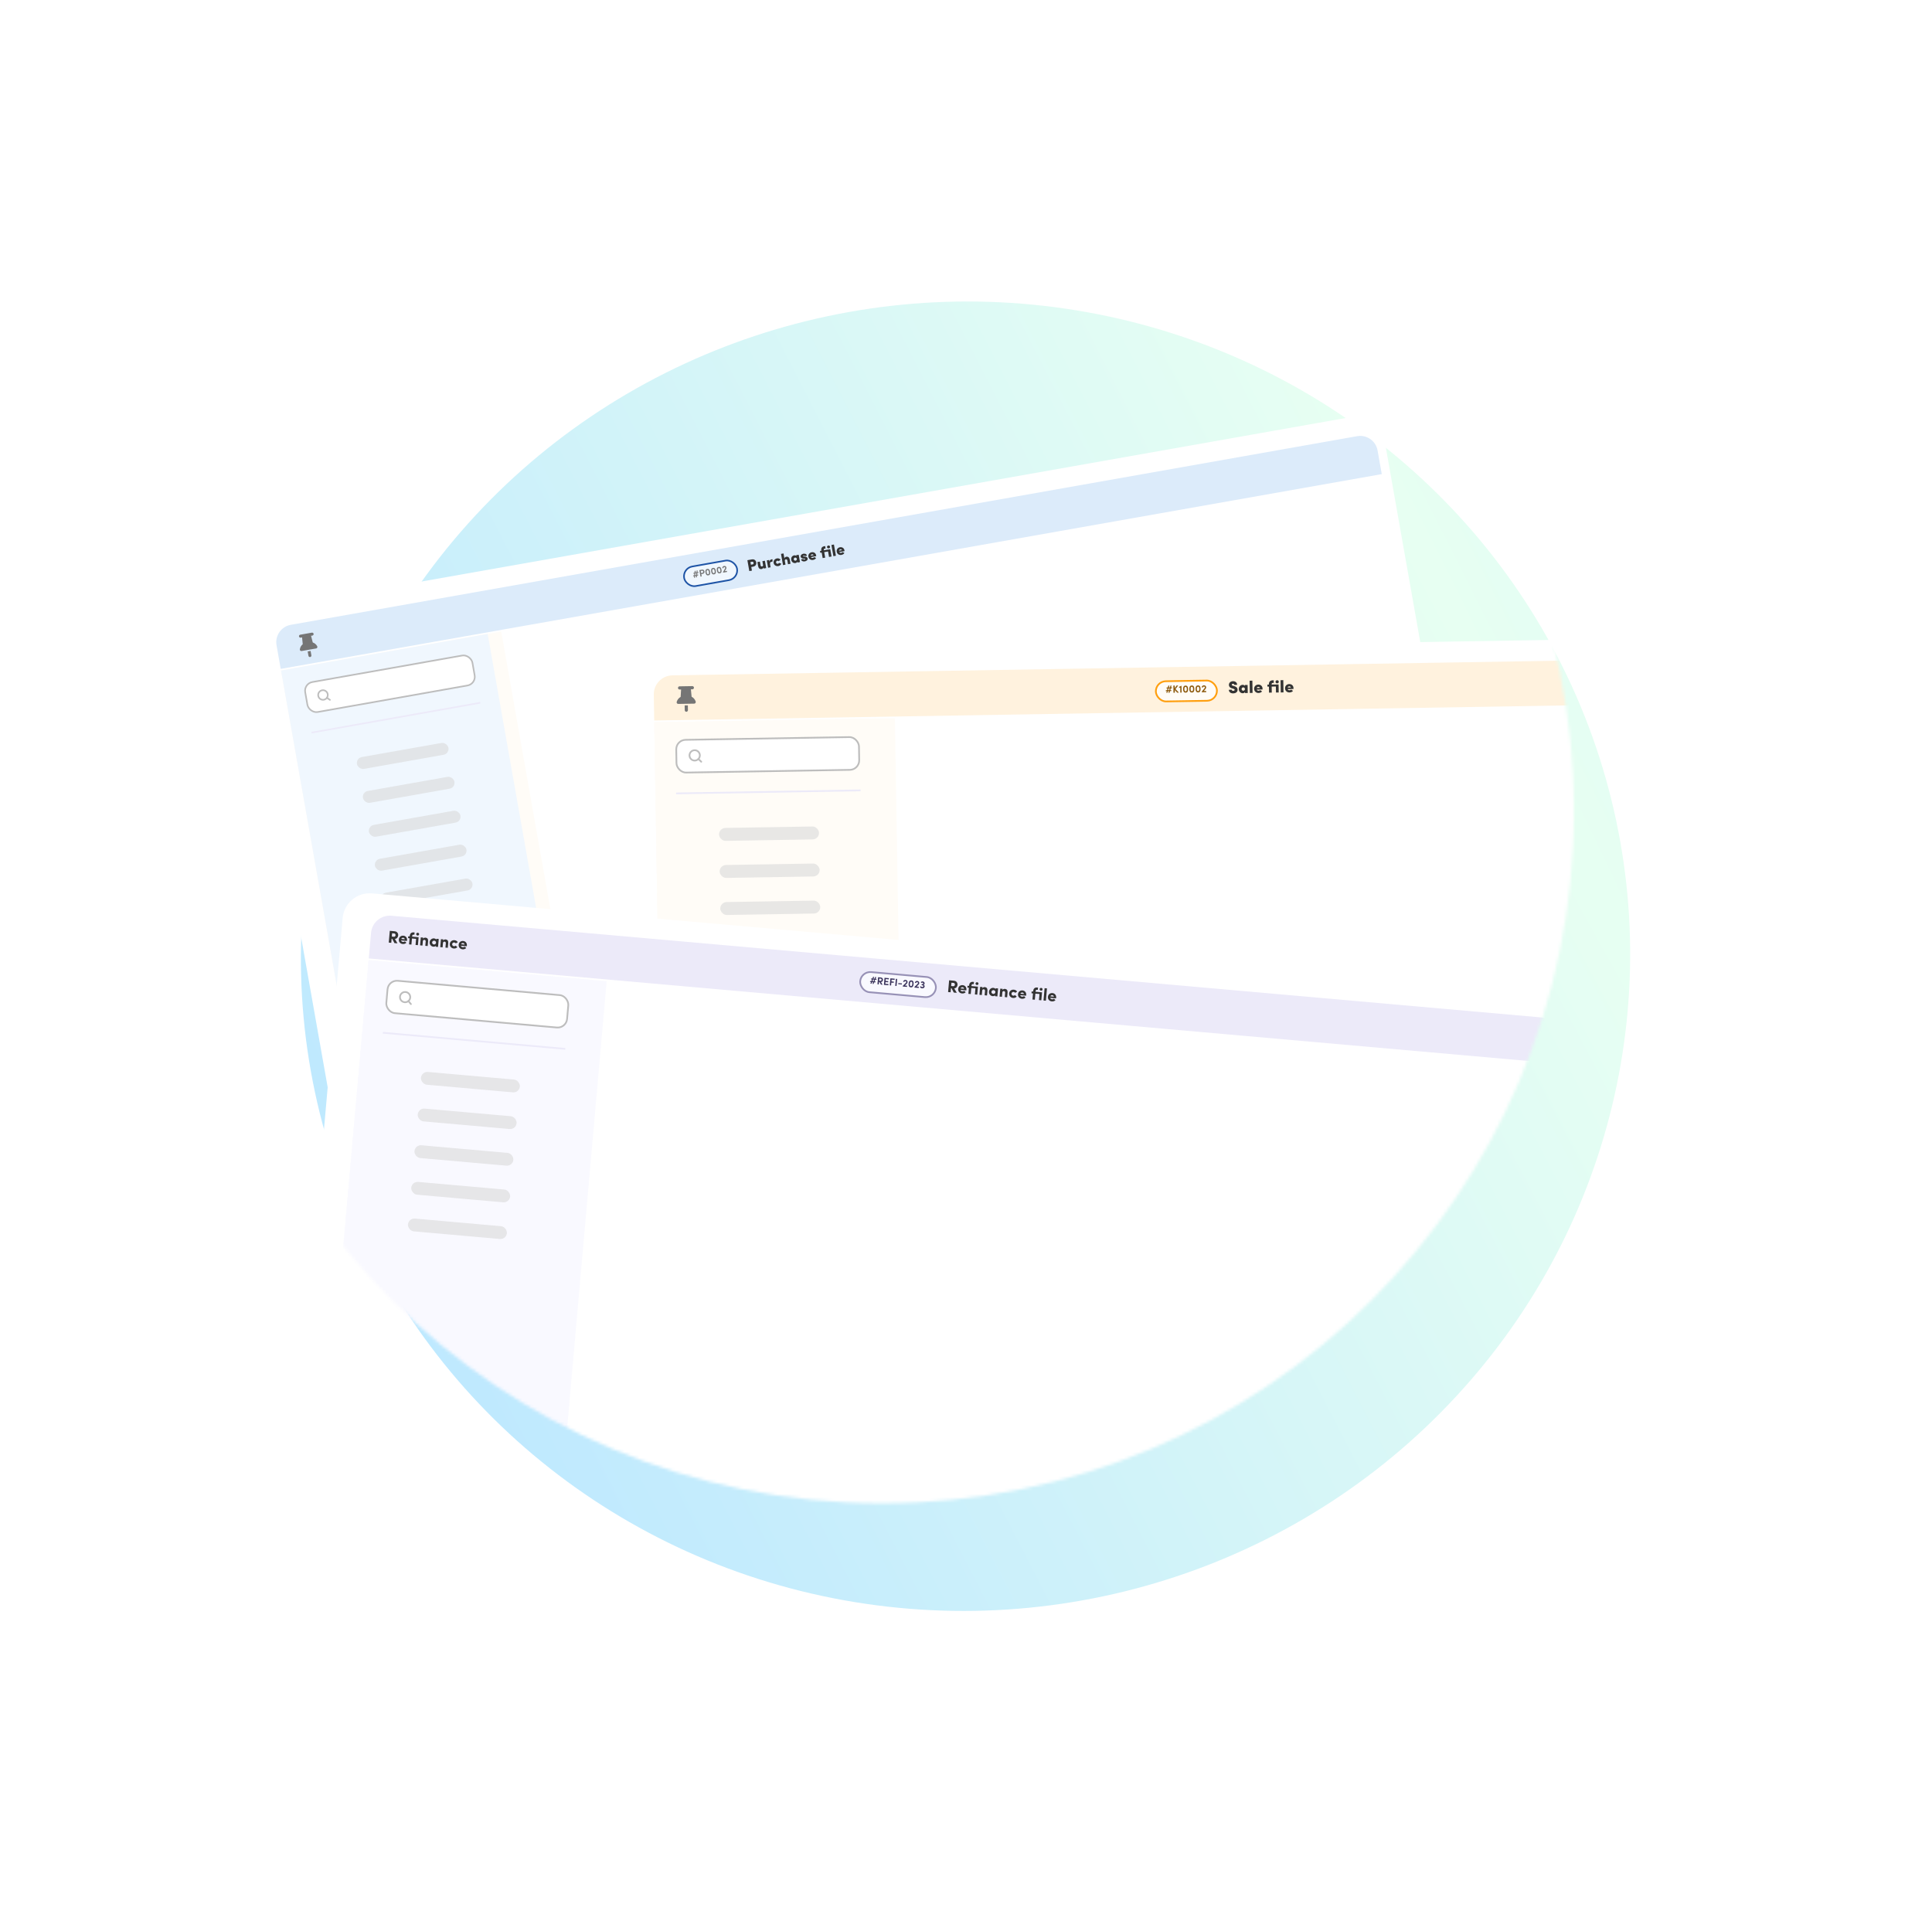 <svg width="642" height="636" viewBox="0 0 642 636" fill="none" xmlns="http://www.w3.org/2000/svg">
<g filter="url(#filter0_f_5339_10379)">
<ellipse cx="217.933" cy="220.635" rx="217.933" ry="220.635" transform="matrix(-0.186 0.982 -0.984 -0.178 578.484 143.051)" fill="url(#paint0_radial_5339_10379)"/>
</g>
<mask id="mask0_5339_10379" style="mask-type:alpha" maskUnits="userSpaceOnUse" x="63" y="39" width="460" height="461">
<circle cx="293" cy="269.609" r="230" fill="#D9D9D9"/>
</mask>
<g mask="url(#mask0_5339_10379)">
<g filter="url(#filter1_d_5339_10379)">
<g clip-path="url(#clip0_5339_10379)">
<rect x="81" y="199.383" width="383.283" height="272.557" rx="8.432" transform="rotate(-10.033 81 199.383)" fill="white"/>
<rect x="130.033" y="426.141" width="2.662" height="2.662" rx="1.331" transform="rotate(-10.033 130.033 426.141)" fill="#FF9AA2"/>
<path d="M91.893 210.106C91.33 206.921 93.455 203.883 96.639 203.32L450.977 140.629C454.162 140.066 457.2 142.191 457.764 145.375L459.155 153.238L93.284 217.969L91.893 210.106Z" fill="#DCEBFA"/>
<g clip-path="url(#clip1_5339_10379)">
<path d="M99.358 207.181C99.311 206.913 99.49 206.657 99.757 206.61L103.638 205.923C103.906 205.875 104.162 206.054 104.209 206.322C104.256 206.59 104.078 206.846 103.81 206.893L103.363 206.972L103.933 209.188C104.543 209.392 105.07 209.819 105.392 210.411L105.415 210.453C105.49 210.592 105.481 210.762 105.412 210.904C105.356 211.046 105.224 211.146 105.067 211.173L100.216 212.032C100.06 212.059 99.901 212.011 99.787 211.9C99.674 211.79 99.62 211.631 99.643 211.475L99.65 211.427C99.749 210.76 100.098 210.178 100.601 209.778L100.377 207.501L99.929 207.58C99.661 207.627 99.405 207.448 99.358 207.181ZM103.213 212.002L103.47 213.457C103.518 213.725 103.339 213.98 103.071 214.028C102.803 214.075 102.548 213.897 102.5 213.629L102.243 212.173L103.213 212.002Z" fill="#757575"/>
</g>
<rect x="226.762" y="184.517" width="17.856" height="6.597" rx="3.299" transform="rotate(-10.033 226.762 184.517)" fill="#F0F7FE"/>
<path d="M231.759 185.82L232.108 185.758L232.079 186.055L231.727 186.117L231.664 186.68L232.013 186.618L231.985 186.915L231.636 186.977L231.564 187.525L231.246 187.581L231.312 187.034L230.988 187.091L230.919 187.639L230.605 187.694L230.67 187.147L230.324 187.209L230.353 186.912L230.699 186.85L230.758 186.289L230.418 186.349L230.444 186.052L230.79 185.991L230.853 185.415L231.174 185.359L231.114 185.934L231.438 185.876L231.501 185.301L231.822 185.244L231.759 185.82ZM231.079 186.232L231.016 186.794L231.34 186.737L231.406 186.174L231.079 186.232ZM233.33 185.347L232.858 185.43L232.978 186.11L233.438 186.029C233.645 185.992 233.711 185.798 233.683 185.638C233.655 185.481 233.531 185.311 233.33 185.347ZM232.776 187.31L232.392 185.143L233.273 184.987C233.754 184.902 234.023 185.215 234.086 185.567C234.148 185.919 234.001 186.299 233.52 186.384L233.042 186.468L233.178 187.239L232.776 187.31ZM234.438 185.955C234.333 185.364 234.416 184.86 235.013 184.754C235.608 184.649 235.852 185.095 235.957 185.687C236.061 186.275 235.984 186.775 235.389 186.88C234.792 186.986 234.542 186.544 234.438 185.955ZM234.824 185.887C234.891 186.264 235.027 186.555 235.323 186.503C235.612 186.452 235.64 186.132 235.573 185.755C235.506 185.377 235.369 185.08 235.08 185.131C234.784 185.184 234.758 185.51 234.824 185.887ZM236.333 185.62C236.228 185.029 236.311 184.524 236.908 184.419C237.503 184.314 237.747 184.76 237.852 185.351C237.956 185.94 237.879 186.44 237.284 186.545C236.687 186.651 236.437 186.208 236.333 185.62ZM236.72 185.552C236.786 185.929 236.922 186.22 237.218 186.167C237.507 186.116 237.535 185.797 237.468 185.419C237.401 185.042 237.264 184.745 236.975 184.796C236.679 184.848 236.653 185.174 236.72 185.552ZM238.228 185.285C238.123 184.694 238.206 184.189 238.803 184.083C239.398 183.978 239.642 184.425 239.747 185.016C239.851 185.604 239.774 186.104 239.18 186.21C238.582 186.315 238.332 185.873 238.228 185.285ZM238.615 185.216C238.681 185.594 238.817 185.884 239.113 185.832C239.402 185.781 239.43 185.461 239.363 185.084C239.296 184.707 239.16 184.41 238.87 184.461C238.575 184.513 238.548 184.839 238.615 185.216ZM241.604 185.748L240.289 185.981L240.254 185.783L240.916 184.628C240.973 184.53 241.011 184.432 240.994 184.335C240.969 184.197 240.831 184.111 240.655 184.142C240.488 184.171 240.381 184.317 240.387 184.497L240.016 184.495C240.01 184.11 240.239 183.829 240.604 183.765C240.966 183.701 241.313 183.902 241.377 184.267C241.413 184.468 241.353 184.661 241.25 184.831L240.844 185.503L241.539 185.38L241.604 185.748Z" fill="#757575"/>
<rect x="226.762" y="184.517" width="17.856" height="6.597" rx="3.299" transform="rotate(-10.033 226.762 184.517)" stroke="#1E54A6" stroke-width="0.532"/>
<path d="M249.867 185.303L248.992 185.458L248.353 181.846L249.846 181.582C250.701 181.43 251.19 181.966 251.297 182.568C251.404 183.176 251.127 183.836 250.272 183.988L249.654 184.097L249.867 185.303ZM249.94 182.354L249.363 182.456L249.52 183.342L250.097 183.24C250.385 183.189 250.449 182.94 250.411 182.725C250.374 182.515 250.228 182.303 249.94 182.354ZM253.568 183.453L253.341 182.169L254.174 182.021L254.607 184.464L253.773 184.612L253.705 184.229C253.676 184.553 253.31 184.742 253.095 184.78C252.439 184.896 252.041 184.507 251.906 183.747L251.679 182.463L252.513 182.315L252.735 183.573C252.792 183.893 253.036 183.958 253.209 183.928C253.392 183.895 253.624 183.768 253.568 183.453ZM255.926 183.404L256.068 184.206L255.235 184.353L254.803 181.91L255.594 181.77L255.701 182.373C255.745 181.89 256.039 181.627 256.354 181.571C256.458 181.552 256.575 181.537 256.727 181.575L256.662 182.398C256.478 182.365 256.352 182.388 256.273 182.401C255.959 182.457 255.796 182.67 255.926 183.404ZM258.863 182.738L259.629 183.003C259.446 183.408 259.132 183.712 258.655 183.797C257.927 183.925 257.21 183.539 257.072 182.763C256.935 181.987 257.475 181.373 258.204 181.244C258.681 181.159 259.075 181.338 259.385 181.656L258.776 182.186C258.661 182.055 258.487 181.988 258.303 182.021C258.025 182.07 257.836 182.341 257.885 182.619C257.934 182.897 258.205 183.087 258.483 183.038C258.656 183.007 258.788 182.897 258.863 182.738ZM260.796 182.045L261.024 183.329L260.19 183.476L259.531 179.749L260.364 179.602L260.659 181.269C260.688 180.945 261.052 180.74 261.267 180.702C261.922 180.586 262.321 180.975 262.455 181.735L262.685 183.035L261.852 183.182L261.626 181.909C261.575 181.62 261.326 181.524 261.153 181.554C260.959 181.589 260.742 181.735 260.796 182.045ZM264.621 180.444L264.574 180.181L265.408 180.034L265.84 182.477L265.007 182.624L264.957 182.346C264.843 182.588 264.606 182.744 264.339 182.791C263.736 182.898 263.064 182.524 262.923 181.728C262.783 180.936 263.284 180.345 263.887 180.238C264.133 180.195 264.431 180.255 264.621 180.444ZM263.774 181.583C263.823 181.861 264.094 182.05 264.372 182.001C264.65 181.952 264.84 181.681 264.79 181.403C264.741 181.125 264.47 180.935 264.192 180.984C263.914 181.033 263.724 181.305 263.774 181.583ZM267.282 181.324L266.958 181.295C266.155 181.221 266.089 180.784 266.057 180.606C265.993 180.244 266.379 179.797 266.924 179.701C267.443 179.609 268.031 179.721 268.143 180.356L267.362 180.494C267.336 180.347 267.239 180.288 267.077 180.317C266.972 180.336 266.879 180.39 266.896 180.49C266.907 180.553 266.949 180.605 267.108 180.614L267.564 180.658C268.223 180.714 268.349 181.125 268.376 181.277C268.473 181.822 267.926 182.156 267.407 182.248C266.888 182.34 266.29 182.138 266.19 181.571L266.971 181.433C266.99 181.538 267.094 181.671 267.299 181.635C267.44 181.61 267.545 181.526 267.527 181.427C267.513 181.348 267.474 181.339 267.282 181.324ZM271.199 180.231C271.21 180.294 271.224 180.432 271.231 180.501L269.48 180.811C269.547 181.037 269.84 181.131 270.107 181.084C270.248 181.059 270.425 180.99 270.537 180.797C270.645 180.859 271.034 181.039 271.187 181.109C270.991 181.495 270.55 181.692 270.162 181.761C269.465 181.884 268.771 181.477 268.634 180.706C268.497 179.931 269.013 179.331 269.71 179.208C270.407 179.085 271.063 179.461 271.199 180.231ZM269.398 180.344L270.373 180.172C270.233 179.872 269.952 179.873 269.821 179.896C269.701 179.918 269.4 180.02 269.398 180.344ZM275.161 178.941L273.882 179.167L274.206 180.997L273.372 181.144L273.049 179.315L272.593 179.395L272.484 178.782L272.94 178.701L272.924 178.612C272.783 177.815 273.169 177.336 273.887 177.209L274.202 177.154L274.342 177.945L274.027 178.001C273.833 178.035 273.714 178.186 273.758 178.465L273.774 178.554L275.152 178.31L275.886 178.18L276.318 180.623L275.485 180.77L275.161 178.941ZM274.82 177.531C274.773 177.263 274.967 177.018 275.24 176.97C275.517 176.921 275.774 177.086 275.821 177.354C275.868 177.621 275.685 177.87 275.407 177.919C275.135 177.967 274.867 177.798 274.82 177.531ZM276.94 180.513L276.28 176.786L277.114 176.638L277.773 180.365L276.94 180.513ZM280.608 178.566C280.619 178.629 280.633 178.767 280.64 178.837L278.889 179.146C278.956 179.372 279.248 179.467 279.516 179.419C279.657 179.394 279.834 179.325 279.946 179.132C280.054 179.194 280.443 179.374 280.596 179.444C280.399 179.831 279.959 180.027 279.571 180.096C278.873 180.219 278.18 179.812 278.043 179.042C277.906 178.266 278.422 177.667 279.119 177.543C279.816 177.42 280.472 177.796 280.608 178.566ZM278.806 178.68L279.781 178.507C279.642 178.208 279.361 178.209 279.23 178.232C279.109 178.253 278.808 178.355 278.806 178.68Z" fill="#333333"/>
<g clip-path="url(#clip2_5339_10379)">
<rect width="74.311" height="358.368" transform="translate(93.381 218.504) rotate(-10.033)" fill="#FFFCF7"/>
<rect width="69.736" height="287.196" transform="translate(93.381 218.504) rotate(-10.033)" fill="#F0F7FE"/>
<rect x="100.908" y="222.849" width="56.428" height="10.114" rx="2.928" transform="rotate(-10.033 100.908 222.849)" fill="white"/>
<g clip-path="url(#clip3_5339_10379)">
<path d="M107.602 228.219C108.47 228.065 109.05 227.236 108.896 226.368C108.742 225.499 107.914 224.92 107.045 225.073C106.177 225.227 105.597 226.056 105.751 226.924C105.905 227.793 106.733 228.372 107.602 228.219Z" stroke="#BDBDBD" stroke-width="0.532" stroke-linecap="round" stroke-linejoin="round"/>
<path d="M109.637 228.266L108.631 227.562" stroke="#BDBDBD" stroke-width="0.532" stroke-linecap="round" stroke-linejoin="round"/>
</g>
<rect x="100.908" y="222.849" width="56.428" height="10.114" rx="2.928" transform="rotate(-10.033 100.908 222.849)" stroke="#BDBDBD" stroke-width="0.532"/>
<line x1="103.52" y1="239.144" x2="159.609" y2="229.221" stroke="#ECEAF9" stroke-width="0.532"/>
<g opacity="0.6">
<rect x="118.264" y="247.617" width="30.876" height="3.993" rx="1.996" transform="rotate(-10.033 118.264 247.617)" fill="#D9D9D9"/>
</g>
<g opacity="0.6">
<rect x="120.258" y="258.887" width="30.876" height="3.993" rx="1.996" transform="rotate(-10.033 120.258 258.887)" fill="#D9D9D9"/>
</g>
<g opacity="0.6">
<rect x="122.252" y="270.156" width="30.876" height="3.993" rx="1.996" transform="rotate(-10.033 122.252 270.156)" fill="#D9D9D9"/>
</g>
<g opacity="0.6">
<rect x="124.246" y="281.43" width="30.876" height="3.993" rx="1.996" transform="rotate(-10.033 124.246 281.43)" fill="#D9D9D9"/>
</g>
<g opacity="0.6">
<rect x="126.24" y="292.699" width="30.876" height="3.993" rx="1.996" transform="rotate(-10.033 126.24 292.699)" fill="#D9D9D9"/>
</g>
</g>
</g>
</g>
<g filter="url(#filter2_d_5339_10379)">
<g clip-path="url(#clip4_5339_10379)">
<rect x="208" y="213.43" width="412.487" height="293.324" rx="9.074" transform="rotate(-0.948 208 213.43)" fill="white"/>
<rect x="221.582" y="462.734" width="2.866" height="2.866" rx="1.433" transform="rotate(-0.948 221.582 462.734)" fill="#FF9AA2"/>
<path d="M217.253 226.52C217.195 223.04 219.97 220.172 223.449 220.115L610.655 213.711C614.135 213.653 617.003 216.428 617.06 219.907L617.203 228.507L217.395 235.119L217.253 226.52Z" fill="#FFF2DE"/>
<g clip-path="url(#clip5_5339_10379)">
<path d="M225.295 224.303C225.29 224.01 225.524 223.769 225.817 223.764L230.06 223.694C230.354 223.689 230.595 223.922 230.6 224.215C230.604 224.508 230.371 224.75 230.078 224.754L229.589 224.762L229.818 227.216C230.432 227.536 230.92 228.08 231.162 228.764L231.18 228.813C231.235 228.973 231.197 229.153 231.1 229.292C231.016 229.433 230.858 229.517 230.687 229.52L225.383 229.607C225.212 229.61 225.051 229.532 224.949 229.394C224.847 229.258 224.817 229.079 224.868 228.918L224.884 228.868C225.102 228.176 225.572 227.616 226.176 227.276L226.324 224.816L225.834 224.825C225.541 224.829 225.3 224.596 225.295 224.303ZM228.574 230.085L228.601 231.676C228.605 231.97 228.372 232.211 228.079 232.216C227.785 232.221 227.545 231.987 227.54 231.694L227.513 230.103L228.574 230.085Z" fill="#757575"/>
</g>
<rect x="384.03" y="222.122" width="20.306" height="6.72" rx="3.36" transform="rotate(-0.948 384.03 222.122)" fill="#FFFCF7"/>
<path d="M389.119 224.127L389.501 224.12L389.42 224.431L389.035 224.438L388.873 225.025L389.255 225.019L389.174 225.33L388.792 225.336L388.623 225.907L388.275 225.912L388.438 225.342L388.084 225.348L387.918 225.918L387.574 225.924L387.736 225.354L387.358 225.36L387.439 225.049L387.817 225.043L387.976 224.455L387.604 224.461L387.682 224.15L388.06 224.144L388.226 223.543L388.576 223.537L388.414 224.138L388.769 224.132L388.934 223.531L389.285 223.525L389.119 224.127ZM388.327 224.449L388.164 225.037L388.519 225.031L388.684 224.443L388.327 224.449ZM390.622 224.68L391.756 225.855L391.182 225.864L390.376 225L390.391 225.877L389.947 225.885L389.908 223.515L390.352 223.508L390.366 224.371L390.988 223.497L391.504 223.489L390.622 224.68ZM391.809 223.931L392.605 223.563L392.642 225.84L392.219 225.847L392.191 224.152L391.816 224.309L391.809 223.931ZM393.141 224.707C393.13 224.06 393.304 223.538 393.957 223.527C394.607 223.516 394.791 224.033 394.802 224.679C394.813 225.323 394.646 225.841 393.996 225.852C393.342 225.863 393.151 225.35 393.141 224.707ZM393.564 224.7C393.571 225.113 393.666 225.445 393.989 225.439C394.305 225.434 394.389 225.099 394.382 224.686C394.375 224.274 394.28 223.935 393.964 223.94C393.641 223.945 393.557 224.287 393.564 224.7ZM395.213 224.673C395.202 224.026 395.376 223.504 396.029 223.493C396.679 223.482 396.863 223.999 396.874 224.645C396.885 225.288 396.718 225.807 396.068 225.818C395.414 225.829 395.224 225.316 395.213 224.673ZM395.636 224.666C395.643 225.078 395.738 225.41 396.061 225.405C396.377 225.4 396.461 225.065 396.455 224.652C396.448 224.239 396.353 223.9 396.036 223.906C395.713 223.911 395.629 224.253 395.636 224.666ZM397.285 224.638C397.275 223.992 397.448 223.469 398.102 223.459C398.752 223.448 398.936 223.964 398.946 224.611C398.957 225.254 398.79 225.773 398.14 225.784C397.487 225.794 397.296 225.281 397.285 224.638ZM397.708 224.631C397.715 225.044 397.81 225.376 398.133 225.371C398.45 225.366 398.534 225.031 398.527 224.618C398.52 224.205 398.425 223.866 398.108 223.871C397.785 223.877 397.701 224.219 397.708 224.631ZM400.796 225.705L399.359 225.729L399.355 225.512L400.255 224.397C400.333 224.302 400.39 224.205 400.388 224.099C400.385 223.947 400.253 223.832 400.06 223.836C399.878 223.839 399.739 223.975 399.715 224.168L399.322 224.102C399.38 223.692 399.672 223.433 400.071 223.426C400.466 223.42 400.801 223.693 400.808 224.092C400.811 224.312 400.715 224.506 400.576 224.67L400.03 225.315L400.79 225.303L400.796 225.705Z" fill="#8C590D"/>
<rect x="384.03" y="222.122" width="20.306" height="6.72" rx="3.36" transform="rotate(-0.948 384.03 222.122)" stroke="#FF9F0F" stroke-width="0.573"/>
<path d="M408.337 224.907L409.305 224.891C409.326 225.103 409.461 225.272 409.799 225.267C410.051 225.263 410.284 225.156 410.28 224.904C410.279 224.841 410.277 224.715 409.879 224.584L409.412 224.437C408.526 224.211 408.368 223.658 408.362 223.291C408.35 222.575 408.926 222.073 409.723 222.059C410.502 222.047 411.088 222.49 411.101 223.269L410.144 223.284C410.14 223.072 410.018 222.92 409.726 222.925C409.468 222.929 409.309 223.058 409.313 223.247C409.314 223.327 409.339 223.464 409.684 223.561L410.139 223.697C411.181 224.001 411.249 224.601 411.253 224.882C411.268 225.753 410.477 226.098 409.813 226.109C408.925 226.124 408.35 225.658 408.337 224.907ZM413.673 223.61L413.668 223.324L414.579 223.308L414.623 225.978L413.712 225.993L413.707 225.689C413.545 225.927 413.266 226.052 412.974 226.057C412.315 226.068 411.665 225.557 411.651 224.686C411.637 223.821 412.269 223.278 412.928 223.267C413.197 223.263 413.503 223.378 413.673 223.61ZM412.579 224.677C412.584 224.98 412.84 225.228 413.144 225.223C413.447 225.218 413.695 224.962 413.69 224.658C413.685 224.355 413.429 224.107 413.125 224.112C412.822 224.117 412.574 224.373 412.579 224.677ZM415.313 225.966L415.245 221.894L416.156 221.879L416.223 225.951L415.313 225.966ZM419.542 224.521C419.543 224.59 419.534 224.739 419.53 224.814L417.616 224.845C417.649 225.097 417.944 225.247 418.236 225.242C418.391 225.239 418.591 225.196 418.742 225.01C418.847 225.094 419.229 225.352 419.38 225.452C419.105 225.829 418.603 225.964 418.179 225.971C417.417 225.983 416.749 225.433 416.736 224.591C416.722 223.743 417.371 223.194 418.133 223.181C418.895 223.168 419.528 223.679 419.542 224.521ZM417.608 224.336L418.673 224.318C418.576 223.976 418.277 223.929 418.134 223.932C418.002 223.934 417.665 223.991 417.608 224.336ZM423.972 223.824L422.574 223.847L422.607 225.846L421.696 225.861L421.663 223.862L421.165 223.87L421.154 223.2L421.652 223.192L421.65 223.094C421.636 222.223 422.127 221.78 422.912 221.767L423.256 221.761L423.27 222.626L422.926 222.632C422.714 222.635 422.562 222.775 422.561 223.079L422.563 223.176L424.069 223.152L424.871 223.138L424.915 225.808L424.005 225.823L423.972 223.824ZM423.848 222.267C423.844 221.975 424.092 221.747 424.39 221.742C424.693 221.737 424.938 221.957 424.942 222.249C424.947 222.541 424.71 222.774 424.407 222.779C424.109 222.784 423.853 222.559 423.848 222.267ZM425.594 225.796L425.527 221.724L426.438 221.709L426.505 225.781L425.594 225.796ZM429.824 224.351C429.825 224.42 429.816 224.569 429.811 224.644L427.898 224.675C427.931 224.927 428.226 225.077 428.518 225.072C428.672 225.069 428.872 225.026 429.024 224.84C429.128 224.924 429.511 225.182 429.661 225.282C429.387 225.659 428.885 225.794 428.461 225.801C427.699 225.813 427.031 225.263 427.017 224.421C427.003 223.573 427.653 223.024 428.415 223.011C429.177 222.998 429.81 223.509 429.824 224.351ZM427.89 224.166L428.955 224.148C428.858 223.806 428.559 223.759 428.416 223.761C428.284 223.764 427.947 223.821 427.89 224.166Z" fill="#333333"/>
<g clip-path="url(#clip6_5339_10379)">
<rect width="79.972" height="385.674" transform="translate(217.404 235.695) rotate(-0.948)" fill="#FFFCF7"/>
<rect width="75.05" height="309.079" transform="translate(217.404 235.695) rotate(-0.948)" fill="#FFFCF7"/>
<rect x="224.664" y="241.59" width="60.727" height="10.885" rx="3.151" transform="rotate(-0.948 224.664 241.59)" fill="white"/>
<g clip-path="url(#clip7_5339_10379)">
<path d="M230.868 248.434C231.818 248.418 232.575 247.636 232.559 246.686C232.544 245.736 231.761 244.979 230.811 244.995C229.862 245.011 229.105 245.793 229.12 246.743C229.136 247.693 229.919 248.45 230.868 248.434Z" stroke="#BDBDBD" stroke-width="0.573" stroke-linecap="round" stroke-linejoin="round"/>
<path d="M233.025 248.83L232.074 247.91" stroke="#BDBDBD" stroke-width="0.573" stroke-linecap="round" stroke-linejoin="round"/>
</g>
<rect x="224.664" y="241.59" width="60.727" height="10.885" rx="3.151" transform="rotate(-0.948 224.664 241.59)" stroke="#BDBDBD" stroke-width="0.573"/>
<line x1="224.673" y1="259.35" x2="285.965" y2="258.337" stroke="#ECEAF9" stroke-width="0.573"/>
<g opacity="0.6">
<rect x="238.9" y="270.859" width="33.228" height="4.297" rx="2.148" transform="rotate(-0.948 238.9 270.859)" fill="#D9D9D9"/>
</g>
<g opacity="0.6">
<rect x="239.105" y="283.176" width="33.228" height="4.297" rx="2.148" transform="rotate(-0.948 239.105 283.176)" fill="#D9D9D9"/>
</g>
<g opacity="0.6">
<rect x="239.309" y="295.492" width="33.228" height="4.297" rx="2.148" transform="rotate(-0.948 239.309 295.492)" fill="#D9D9D9"/>
</g>
<g opacity="0.6">
<rect x="239.512" y="307.809" width="33.228" height="4.297" rx="2.148" transform="rotate(-0.948 239.512 307.809)" fill="#D9D9D9"/>
</g>
<g opacity="0.6">
<rect x="239.715" y="320.125" width="33.228" height="4.297" rx="2.148" transform="rotate(-0.948 239.715 320.125)" fill="#D9D9D9"/>
</g>
</g>
</g>
</g>
<g filter="url(#filter3_d_5339_10379)">
<g clip-path="url(#clip8_5339_10379)">
<rect x="114.66" y="291.785" width="409.57" height="291.249" rx="9.01" transform="rotate(5.055 114.66 291.785)" fill="white"/>
<path d="M123.298 305.69C123.603 302.248 126.64 299.704 130.083 300.008L511.831 333.773C515.274 334.078 517.817 337.115 517.513 340.557L516.761 349.057L122.547 314.19L123.298 305.69Z" fill="#ECEAF9"/>
<path d="M131.023 305.892L130.298 305.828L130.201 306.927L130.903 306.989C131.226 307.018 131.423 306.733 131.445 306.483C131.467 306.24 131.341 305.92 131.023 305.892ZM131.228 307.715L132.074 309.183L131.077 309.095L130.324 307.669L130.137 307.652L130.017 309.001L129.184 308.927L129.53 305.023L131.128 305.165C132.012 305.243 132.369 305.92 132.312 306.56C132.263 307.11 131.908 307.638 131.228 307.715ZM134.51 308.519L135.048 308.961C134.741 309.333 134.246 309.432 133.793 309.392C133.04 309.325 132.46 308.715 132.533 307.882C132.608 307.043 133.284 306.566 134.037 306.633C134.791 306.699 135.342 307.313 135.268 308.146C135.262 308.214 135.247 308.321 135.235 308.389L133.297 308.218C133.316 308.528 133.627 308.692 133.91 308.717C134.131 308.737 134.364 308.683 134.51 308.519ZM133.352 307.726L134.497 307.827C134.48 307.5 134.208 307.344 133.982 307.324C133.766 307.305 133.445 307.391 133.352 307.726ZM139.103 307.138L138.869 309.784L138.087 309.715L138.266 307.692L136.895 307.571L136.716 309.594L135.923 309.523L136.102 307.501L135.603 307.456L135.658 306.833L136.157 306.877L136.173 306.696C136.245 305.88 136.715 305.476 137.48 305.544L137.769 305.569L137.702 306.323L137.413 306.297C137.141 306.273 136.994 306.449 136.966 306.766L136.95 306.947L139.103 307.138ZM138.306 306.079C138.329 305.819 138.573 305.64 138.84 305.664C139.106 305.688 139.304 305.899 139.281 306.166C139.258 306.421 139.03 306.612 138.758 306.588C138.492 306.564 138.284 306.334 138.306 306.079ZM140.508 308.518L140.384 309.918L139.596 309.848L139.83 307.202L140.618 307.272L140.584 307.657C140.749 307.403 141.071 307.255 141.388 307.283C141.983 307.335 142.324 307.737 142.258 308.49L142.118 310.071L141.33 310.002L141.455 308.591C141.487 308.234 141.309 308.047 141.043 308.023C140.765 307.999 140.543 308.116 140.508 308.518ZM144.777 310.307L144.804 310.006C144.618 310.241 144.201 310.307 144.002 310.289C143.328 310.23 142.701 309.637 142.775 308.793C142.85 307.949 143.572 307.476 144.246 307.536C144.422 307.551 144.796 307.647 144.985 307.955L145.011 307.66L145.793 307.73L145.559 310.376L144.777 310.307ZM143.591 308.865C143.558 309.245 143.864 309.523 144.199 309.553C144.522 309.582 144.86 309.377 144.895 308.981C144.929 308.59 144.633 308.324 144.31 308.295C143.976 308.265 143.625 308.486 143.591 308.865ZM147.198 309.11L147.074 310.51L146.286 310.44L146.52 307.794L147.308 307.864L147.274 308.249C147.439 307.995 147.761 307.846 148.078 307.875C148.673 307.927 149.014 308.329 148.948 309.082L148.808 310.663L148.02 310.593L148.145 309.182C148.177 308.825 147.999 308.638 147.733 308.615C147.455 308.59 147.233 308.708 147.198 309.11ZM149.466 309.379C149.54 308.541 150.273 308.069 151.027 308.135C151.503 308.177 151.904 308.413 152.127 308.798L151.446 309.2C151.354 309.015 151.164 308.907 150.96 308.889C150.626 308.859 150.282 309.069 150.248 309.448C150.214 309.828 150.515 310.112 150.849 310.141C151.053 310.159 151.259 310.086 151.383 309.92L151.983 310.43C151.701 310.771 151.258 310.937 150.782 310.895C150.029 310.828 149.392 310.212 149.466 309.379ZM154.386 310.277L154.924 310.719C154.617 311.091 154.123 311.19 153.67 311.15C152.916 311.084 152.336 310.473 152.41 309.64C152.484 308.801 153.16 308.324 153.914 308.391C154.667 308.457 155.218 309.071 155.145 309.904C155.139 309.972 155.124 310.08 155.112 310.147L153.174 309.976C153.192 310.286 153.503 310.45 153.786 310.475C154.007 310.495 154.241 310.441 154.386 310.277ZM153.229 309.484L154.373 309.585C154.357 309.258 154.085 309.103 153.858 309.082C153.643 309.063 153.321 309.149 153.229 309.484Z" fill="#333333"/>
<rect x="286.133" y="318.437" width="25.257" height="6.707" rx="3.353" transform="rotate(5.055 286.133 318.437)" fill="#F9F9FF"/>
<path d="M290.944 320.966L291.322 321L291.21 321.298L290.829 321.264L290.608 321.827L290.985 321.861L290.873 322.159L290.496 322.126L290.269 322.671L289.926 322.641L290.146 322.095L289.795 322.064L289.572 322.609L289.232 322.579L289.452 322.033L289.078 322L289.19 321.702L289.564 321.735L289.782 321.172L289.415 321.139L289.523 320.841L289.897 320.874L290.123 320.297L290.47 320.328L290.248 320.905L290.598 320.936L290.823 320.359L291.17 320.39L290.944 320.966ZM290.129 321.202L289.908 321.765L290.258 321.796L290.482 321.234L290.129 321.202ZM292.67 320.913L292.187 320.871L292.122 321.605L292.591 321.646C292.823 321.667 292.938 321.485 292.953 321.312C292.968 321.142 292.888 320.932 292.67 320.913ZM292.746 322.034L293.269 322.936L292.745 322.89L292.268 322.008L292.088 321.992L292.014 322.825L291.579 322.787L291.786 320.444L292.725 320.527C293.241 320.573 293.439 320.971 293.406 321.352C293.376 321.685 293.17 322.006 292.746 322.034ZM293.724 322.977L293.931 320.634L295.379 320.762L295.345 321.15L294.329 321.06L294.275 321.669L295.166 321.747L295.132 322.131L294.241 322.053L294.19 322.627L295.241 322.72L295.206 323.108L293.724 322.977ZM295.67 323.149L295.877 320.806L297.308 320.933L297.274 321.32L296.278 321.232L296.224 321.841L297.013 321.911L296.978 322.298L296.189 322.228L296.105 323.187L295.67 323.149ZM297.486 323.309L297.693 320.967L298.125 321.005L297.917 323.348L297.486 323.309ZM298.481 322.743L298.511 322.396L299.705 322.502L299.674 322.848L298.481 322.743ZM301.404 323.656L299.983 323.53L300.002 323.316L301.006 322.308C301.092 322.224 301.159 322.133 301.168 322.028C301.181 321.878 301.062 321.751 300.872 321.735C300.692 321.719 300.541 321.839 300.496 322.027L300.115 321.921C300.216 321.522 300.53 321.297 300.925 321.332C301.316 321.366 301.618 321.67 301.583 322.065C301.563 322.282 301.448 322.464 301.295 322.611L300.688 323.192L301.439 323.258L301.404 323.656ZM301.938 322.583C301.994 321.944 302.22 321.446 302.866 321.503C303.509 321.56 303.637 322.089 303.58 322.728C303.524 323.364 303.305 323.858 302.663 323.802C302.017 323.744 301.882 323.218 301.938 322.583ZM302.356 322.62C302.32 323.028 302.379 323.365 302.699 323.394C303.012 323.421 303.129 323.099 303.165 322.691C303.201 322.283 303.143 321.939 302.83 321.911C302.51 321.883 302.392 322.212 302.356 322.62ZM305.292 324L303.871 323.874L303.89 323.66L304.894 322.652C304.98 322.567 305.047 322.477 305.056 322.372C305.069 322.222 304.95 322.095 304.76 322.079C304.58 322.063 304.428 322.183 304.384 322.371L304.003 322.265C304.103 321.866 304.418 321.641 304.812 321.675C305.203 321.71 305.505 322.014 305.471 322.409C305.451 322.626 305.336 322.808 305.182 322.955L304.576 323.536L305.327 323.602L305.292 324ZM306.488 323.109L306.25 323.087L306.283 322.717L306.521 322.738C306.728 322.756 306.789 322.577 306.794 322.515C306.801 322.437 306.777 322.288 306.619 322.246C306.488 322.218 306.365 322.248 306.264 322.352L305.956 322.109C306.101 321.906 306.371 321.796 306.659 321.839C307.038 321.889 307.275 322.191 307.246 322.518C307.23 322.705 307.1 322.851 306.932 322.929C307.156 323.037 307.298 323.331 307.249 323.566C307.169 323.971 306.769 324.189 306.337 324.123C306.036 324.079 305.781 323.861 305.688 323.593C305.717 323.578 306.039 323.456 306.068 323.441C306.121 323.58 306.253 323.708 306.406 323.721C306.621 323.74 306.792 323.619 306.81 323.425C306.815 323.367 306.792 323.125 306.488 323.109Z" fill="#3A335B"/>
<rect x="286.133" y="318.437" width="25.257" height="6.707" rx="3.353" transform="rotate(5.055 286.133 318.437)" stroke="#9791B6" stroke-width="0.569"/>
<path d="M316.889 322.33L316.163 322.265L316.066 323.365L316.769 323.427C317.092 323.455 317.288 323.17 317.31 322.921C317.332 322.677 317.206 322.358 316.889 322.33ZM317.093 324.152L317.94 325.621L316.942 325.532L316.189 324.107L316.002 324.09L315.883 325.439L315.05 325.365L315.395 321.461L316.993 321.602C317.877 321.68 318.234 322.357 318.177 322.997C318.129 323.547 317.774 324.075 317.093 324.152ZM320.375 324.956L320.913 325.398C320.606 325.771 320.112 325.87 319.658 325.83C318.905 325.763 318.325 325.152 318.399 324.319C318.473 323.48 319.149 323.003 319.902 323.07C320.656 323.137 321.207 323.751 321.133 324.584C321.127 324.652 321.112 324.759 321.101 324.826L319.163 324.655C319.181 324.965 319.492 325.13 319.775 325.155C319.996 325.174 320.229 325.121 320.375 324.956ZM319.218 324.163L320.362 324.264C320.345 323.937 320.074 323.782 319.847 323.762C319.632 323.743 319.31 323.829 319.218 324.163ZM324.969 323.575L324.735 326.222L323.953 326.152L324.131 324.129L322.76 324.008L322.581 326.031L321.788 325.961L321.967 323.938L321.468 323.894L321.523 323.271L322.022 323.315L322.038 323.133C322.11 322.317 322.58 321.914 323.345 321.981L323.634 322.007L323.567 322.76L323.278 322.735C323.006 322.711 322.859 322.886 322.831 323.204L322.815 323.385L324.969 323.575ZM324.171 322.517C324.194 322.256 324.439 322.078 324.705 322.101C324.971 322.125 325.169 322.337 325.146 322.603C325.123 322.858 324.895 323.049 324.623 323.025C324.357 323.002 324.149 322.772 324.171 322.517ZM326.373 324.956L326.249 326.355L325.462 326.286L325.696 323.64L326.483 323.709L326.449 324.095C326.614 323.841 326.936 323.692 327.253 323.72C327.848 323.773 328.19 324.174 328.123 324.928L327.983 326.509L327.195 326.439L327.32 325.028C327.352 324.671 327.174 324.484 326.908 324.461C326.63 324.436 326.409 324.554 326.373 324.956ZM330.643 326.744L330.669 326.444C330.483 326.679 330.066 326.744 329.868 326.727C329.193 326.667 328.566 326.075 328.641 325.231C328.715 324.386 329.437 323.913 330.111 323.973C330.287 323.989 330.661 324.085 330.851 324.393L330.877 324.098L331.659 324.167L331.425 326.813L330.643 326.744ZM329.457 325.303C329.423 325.683 329.73 325.961 330.064 325.99C330.387 326.019 330.725 325.815 330.76 325.418C330.795 325.027 330.498 324.761 330.175 324.733C329.841 324.703 329.49 324.923 329.457 325.303ZM333.063 325.548L332.939 326.947L332.152 326.878L332.386 324.231L333.173 324.301L333.139 324.686C333.304 324.433 333.626 324.284 333.943 324.312C334.538 324.365 334.88 324.766 334.813 325.52L334.673 327.101L333.886 327.031L334.01 325.62C334.042 325.263 333.864 325.076 333.598 325.052C333.32 325.028 333.099 325.145 333.063 325.548ZM335.331 325.817C335.405 324.978 336.138 324.506 336.892 324.573C337.368 324.615 337.77 324.85 337.992 325.236L337.312 325.638C337.219 325.453 337.029 325.344 336.825 325.326C336.491 325.297 336.147 325.506 336.113 325.886C336.08 326.266 336.38 326.549 336.714 326.579C336.918 326.597 337.125 326.524 337.248 326.357L337.848 326.867C337.567 327.208 337.124 327.374 336.648 327.332C335.894 327.266 335.258 326.65 335.331 325.817ZM340.252 326.715L340.789 327.156C340.482 327.529 339.988 327.628 339.535 327.588C338.781 327.521 338.201 326.91 338.275 326.077C338.349 325.239 339.025 324.762 339.779 324.828C340.533 324.895 341.084 325.509 341.01 326.342C341.004 326.41 340.989 326.517 340.977 326.585L339.039 326.413C339.057 326.723 339.368 326.888 339.652 326.913C339.873 326.932 340.106 326.879 340.252 326.715ZM339.094 325.921L340.239 326.022C340.222 325.695 339.95 325.54 339.723 325.52C339.508 325.501 339.187 325.587 339.094 325.921ZM346.262 325.459L346.028 328.105L345.246 328.036L345.425 326.013L344.053 325.891L343.874 327.914L343.081 327.844L343.26 325.821L342.761 325.777L342.816 325.154L343.315 325.198L343.331 325.017C343.403 324.201 343.873 323.797 344.638 323.865L344.927 323.89L344.86 324.644L344.571 324.618C344.299 324.594 344.153 324.77 344.124 325.087L344.108 325.268L346.262 325.459ZM345.464 324.4C345.487 324.14 345.732 323.961 345.998 323.985C346.264 324.008 346.463 324.22 346.439 324.486C346.416 324.741 346.188 324.932 345.916 324.908C345.65 324.885 345.442 324.655 345.464 324.4ZM347.116 324.084L347.904 324.153L347.542 328.239L346.755 328.169L347.116 324.084ZM350.201 327.595L350.739 328.036C350.432 328.409 349.938 328.508 349.484 328.468C348.731 328.401 348.151 327.79 348.224 326.957C348.299 326.119 348.975 325.641 349.728 325.708C350.482 325.775 351.033 326.389 350.959 327.222C350.953 327.29 350.938 327.397 350.926 327.465L348.988 327.293C349.007 327.603 349.318 327.768 349.601 327.793C349.822 327.812 350.055 327.759 350.201 327.595ZM349.043 326.801L350.188 326.902C350.171 326.575 349.899 326.42 349.673 326.4C349.457 326.381 349.136 326.467 349.043 326.801Z" fill="#333333"/>
<g clip-path="url(#clip9_5339_10379)">
<rect width="79.407" height="382.946" transform="translate(122.496 314.77) rotate(5.055)" fill="#F9F9FF"/>
<rect width="74.519" height="306.893" transform="translate(122.496 314.77) rotate(5.055)" fill="#F9F9FF"/>
<rect x="129.051" y="321.347" width="60.298" height="10.808" rx="3.129" transform="rotate(5.055 129.051 321.347)" fill="white"/>
<g clip-path="url(#clip10_5339_10379)">
<path d="M134.466 328.753C135.404 328.836 136.233 328.143 136.316 327.204C136.399 326.265 135.705 325.437 134.766 325.353C133.827 325.27 132.999 325.964 132.916 326.903C132.833 327.842 133.527 328.67 134.466 328.753Z" stroke="#BDBDBD" stroke-width="0.569" stroke-linecap="round" stroke-linejoin="round"/>
<path d="M136.552 329.365L135.709 328.359" stroke="#BDBDBD" stroke-width="0.569" stroke-linecap="round" stroke-linejoin="round"/>
</g>
<rect x="129.051" y="321.347" width="60.298" height="10.808" rx="3.129" transform="rotate(5.055 129.051 321.347)" stroke="#BDBDBD" stroke-width="0.569"/>
<line x1="127.215" y1="338.889" x2="187.844" y2="344.251" stroke="#ECEAF9" stroke-width="0.569"/>
<g opacity="0.6">
<rect x="140.07" y="351.73" width="32.993" height="4.266" rx="2.133" transform="rotate(5.055 140.07 351.73)" fill="#D9D9D9"/>
</g>
<g opacity="0.6">
<rect x="138.992" y="363.914" width="32.993" height="4.266" rx="2.133" transform="rotate(5.055 138.992 363.914)" fill="#D9D9D9"/>
</g>
<g opacity="0.6">
<rect x="137.914" y="376.098" width="32.993" height="4.266" rx="2.133" transform="rotate(5.055 137.914 376.098)" fill="#D9D9D9"/>
</g>
<g opacity="0.6">
<rect x="136.838" y="388.277" width="32.993" height="4.266" rx="2.133" transform="rotate(5.055 136.838 388.277)" fill="#D9D9D9"/>
</g>
<g opacity="0.6">
<rect x="135.76" y="400.461" width="32.993" height="4.266" rx="2.133" transform="rotate(5.055 135.76 400.461)" fill="#D9D9D9"/>
</g>
</g>
</g>
</g>
</g>
<defs>
<filter id="filter0_f_5339_10379" x="0.148" y="0.432" width="641.256" height="634.894" filterUnits="userSpaceOnUse" color-interpolation-filters="sRGB">
<feFlood flood-opacity="0" result="BackgroundImageFix"/>
<feBlend mode="normal" in="SourceGraphic" in2="BackgroundImageFix" result="shape"/>
<feGaussianBlur stdDeviation="49.858" result="effect1_foregroundBlur_5339_10379"/>
</filter>
<filter id="filter1_d_5339_10379" x="76.671" y="132.609" width="433.564" height="343.822" filterUnits="userSpaceOnUse" color-interpolation-filters="sRGB">
<feFlood flood-opacity="0" result="BackgroundImageFix"/>
<feColorMatrix in="SourceAlpha" type="matrix" values="0 0 0 0 0 0 0 0 0 0 0 0 0 0 0 0 0 0 127 0" result="hardAlpha"/>
<feOffset dy="4.329"/>
<feGaussianBlur stdDeviation="2.165"/>
<feComposite in2="hardAlpha" operator="out"/>
<feColorMatrix type="matrix" values="0 0 0 0 0 0 0 0 0 0 0 0 0 0 0 0 0 0 0.25 0"/>
<feBlend mode="normal" in2="BackgroundImageFix" result="effect1_dropShadow_5339_10379"/>
<feBlend mode="normal" in="SourceGraphic" in2="effect1_dropShadow_5339_10379" result="shape"/>
</filter>
<filter id="filter2_d_5339_10379" x="203.671" y="206.609" width="425.939" height="308.764" filterUnits="userSpaceOnUse" color-interpolation-filters="sRGB">
<feFlood flood-opacity="0" result="BackgroundImageFix"/>
<feColorMatrix in="SourceAlpha" type="matrix" values="0 0 0 0 0 0 0 0 0 0 0 0 0 0 0 0 0 0 127 0" result="hardAlpha"/>
<feOffset dy="4.329"/>
<feGaussianBlur stdDeviation="2.165"/>
<feComposite in2="hardAlpha" operator="out"/>
<feColorMatrix type="matrix" values="0 0 0 0 0 0 0 0 0 0 0 0 0 0 0 0 0 0 0.25 0"/>
<feBlend mode="normal" in2="BackgroundImageFix" result="effect1_dropShadow_5339_10379"/>
<feBlend mode="normal" in="SourceGraphic" in2="effect1_dropShadow_5339_10379" result="shape"/>
</filter>
<filter id="filter3_d_5339_10379" x="84.671" y="291.785" width="442.295" height="334.861" filterUnits="userSpaceOnUse" color-interpolation-filters="sRGB">
<feFlood flood-opacity="0" result="BackgroundImageFix"/>
<feColorMatrix in="SourceAlpha" type="matrix" values="0 0 0 0 0 0 0 0 0 0 0 0 0 0 0 0 0 0 127 0" result="hardAlpha"/>
<feOffset dy="4.329"/>
<feGaussianBlur stdDeviation="2.165"/>
<feComposite in2="hardAlpha" operator="out"/>
<feColorMatrix type="matrix" values="0 0 0 0 0 0 0 0 0 0 0 0 0 0 0 0 0 0 0.25 0"/>
<feBlend mode="normal" in2="BackgroundImageFix" result="effect1_dropShadow_5339_10379"/>
<feBlend mode="normal" in="SourceGraphic" in2="effect1_dropShadow_5339_10379" result="shape"/>
</filter>
<radialGradient id="paint0_radial_5339_10379" cx="0" cy="0" r="1" gradientUnits="userSpaceOnUse" gradientTransform="translate(72.692 84.628) rotate(52.934) scale(427.265 13368.4)">
<stop stop-color="#E7FFF2"/>
<stop offset="1" stop-color="#BDE8FF"/>
</radialGradient>
<clipPath id="clip0_5339_10379">
<rect x="81" y="199.383" width="383.283" height="272.557" rx="8.432" transform="rotate(-10.033 81 199.383)" fill="white"/>
</clipPath>
<clipPath id="clip1_5339_10379">
<rect width="9.459" height="9.459" fill="white" transform="translate(96.59 206.094) rotate(-10.034)"/>
</clipPath>
<clipPath id="clip2_5339_10379">
<rect width="74.311" height="358.368" fill="white" transform="translate(93.381 218.504) rotate(-10.033)"/>
</clipPath>
<clipPath id="clip3_5339_10379">
<rect width="4.791" height="4.791" fill="white" transform="translate(104.779 224.867) rotate(-10.033)"/>
</clipPath>
<clipPath id="clip4_5339_10379">
<rect x="208" y="213.43" width="412.487" height="293.324" rx="9.074" transform="rotate(-0.948 208 213.43)" fill="white"/>
</clipPath>
<clipPath id="clip5_5339_10379">
<rect width="10.186" height="10.186" fill="white" transform="translate(222.926 223.055) rotate(-0.948)"/>
</clipPath>
<clipPath id="clip6_5339_10379">
<rect width="79.972" height="385.674" fill="white" transform="translate(217.404 235.695) rotate(-0.948)"/>
</clipPath>
<clipPath id="clip7_5339_10379">
<rect width="5.159" height="5.159" fill="white" transform="translate(228.436 244.391) rotate(-0.948)"/>
</clipPath>
<clipPath id="clip8_5339_10379">
<rect x="114.66" y="291.785" width="409.57" height="291.249" rx="9.01" transform="rotate(5.055 114.66 291.785)" fill="white"/>
</clipPath>
<clipPath id="clip9_5339_10379">
<rect width="79.407" height="382.946" fill="white" transform="translate(122.496 314.77) rotate(5.055)"/>
</clipPath>
<clipPath id="clip10_5339_10379">
<rect width="5.12" height="5.12" fill="white" transform="translate(132.484 324.508) rotate(5.055)"/>
</clipPath>
</defs>
</svg>
